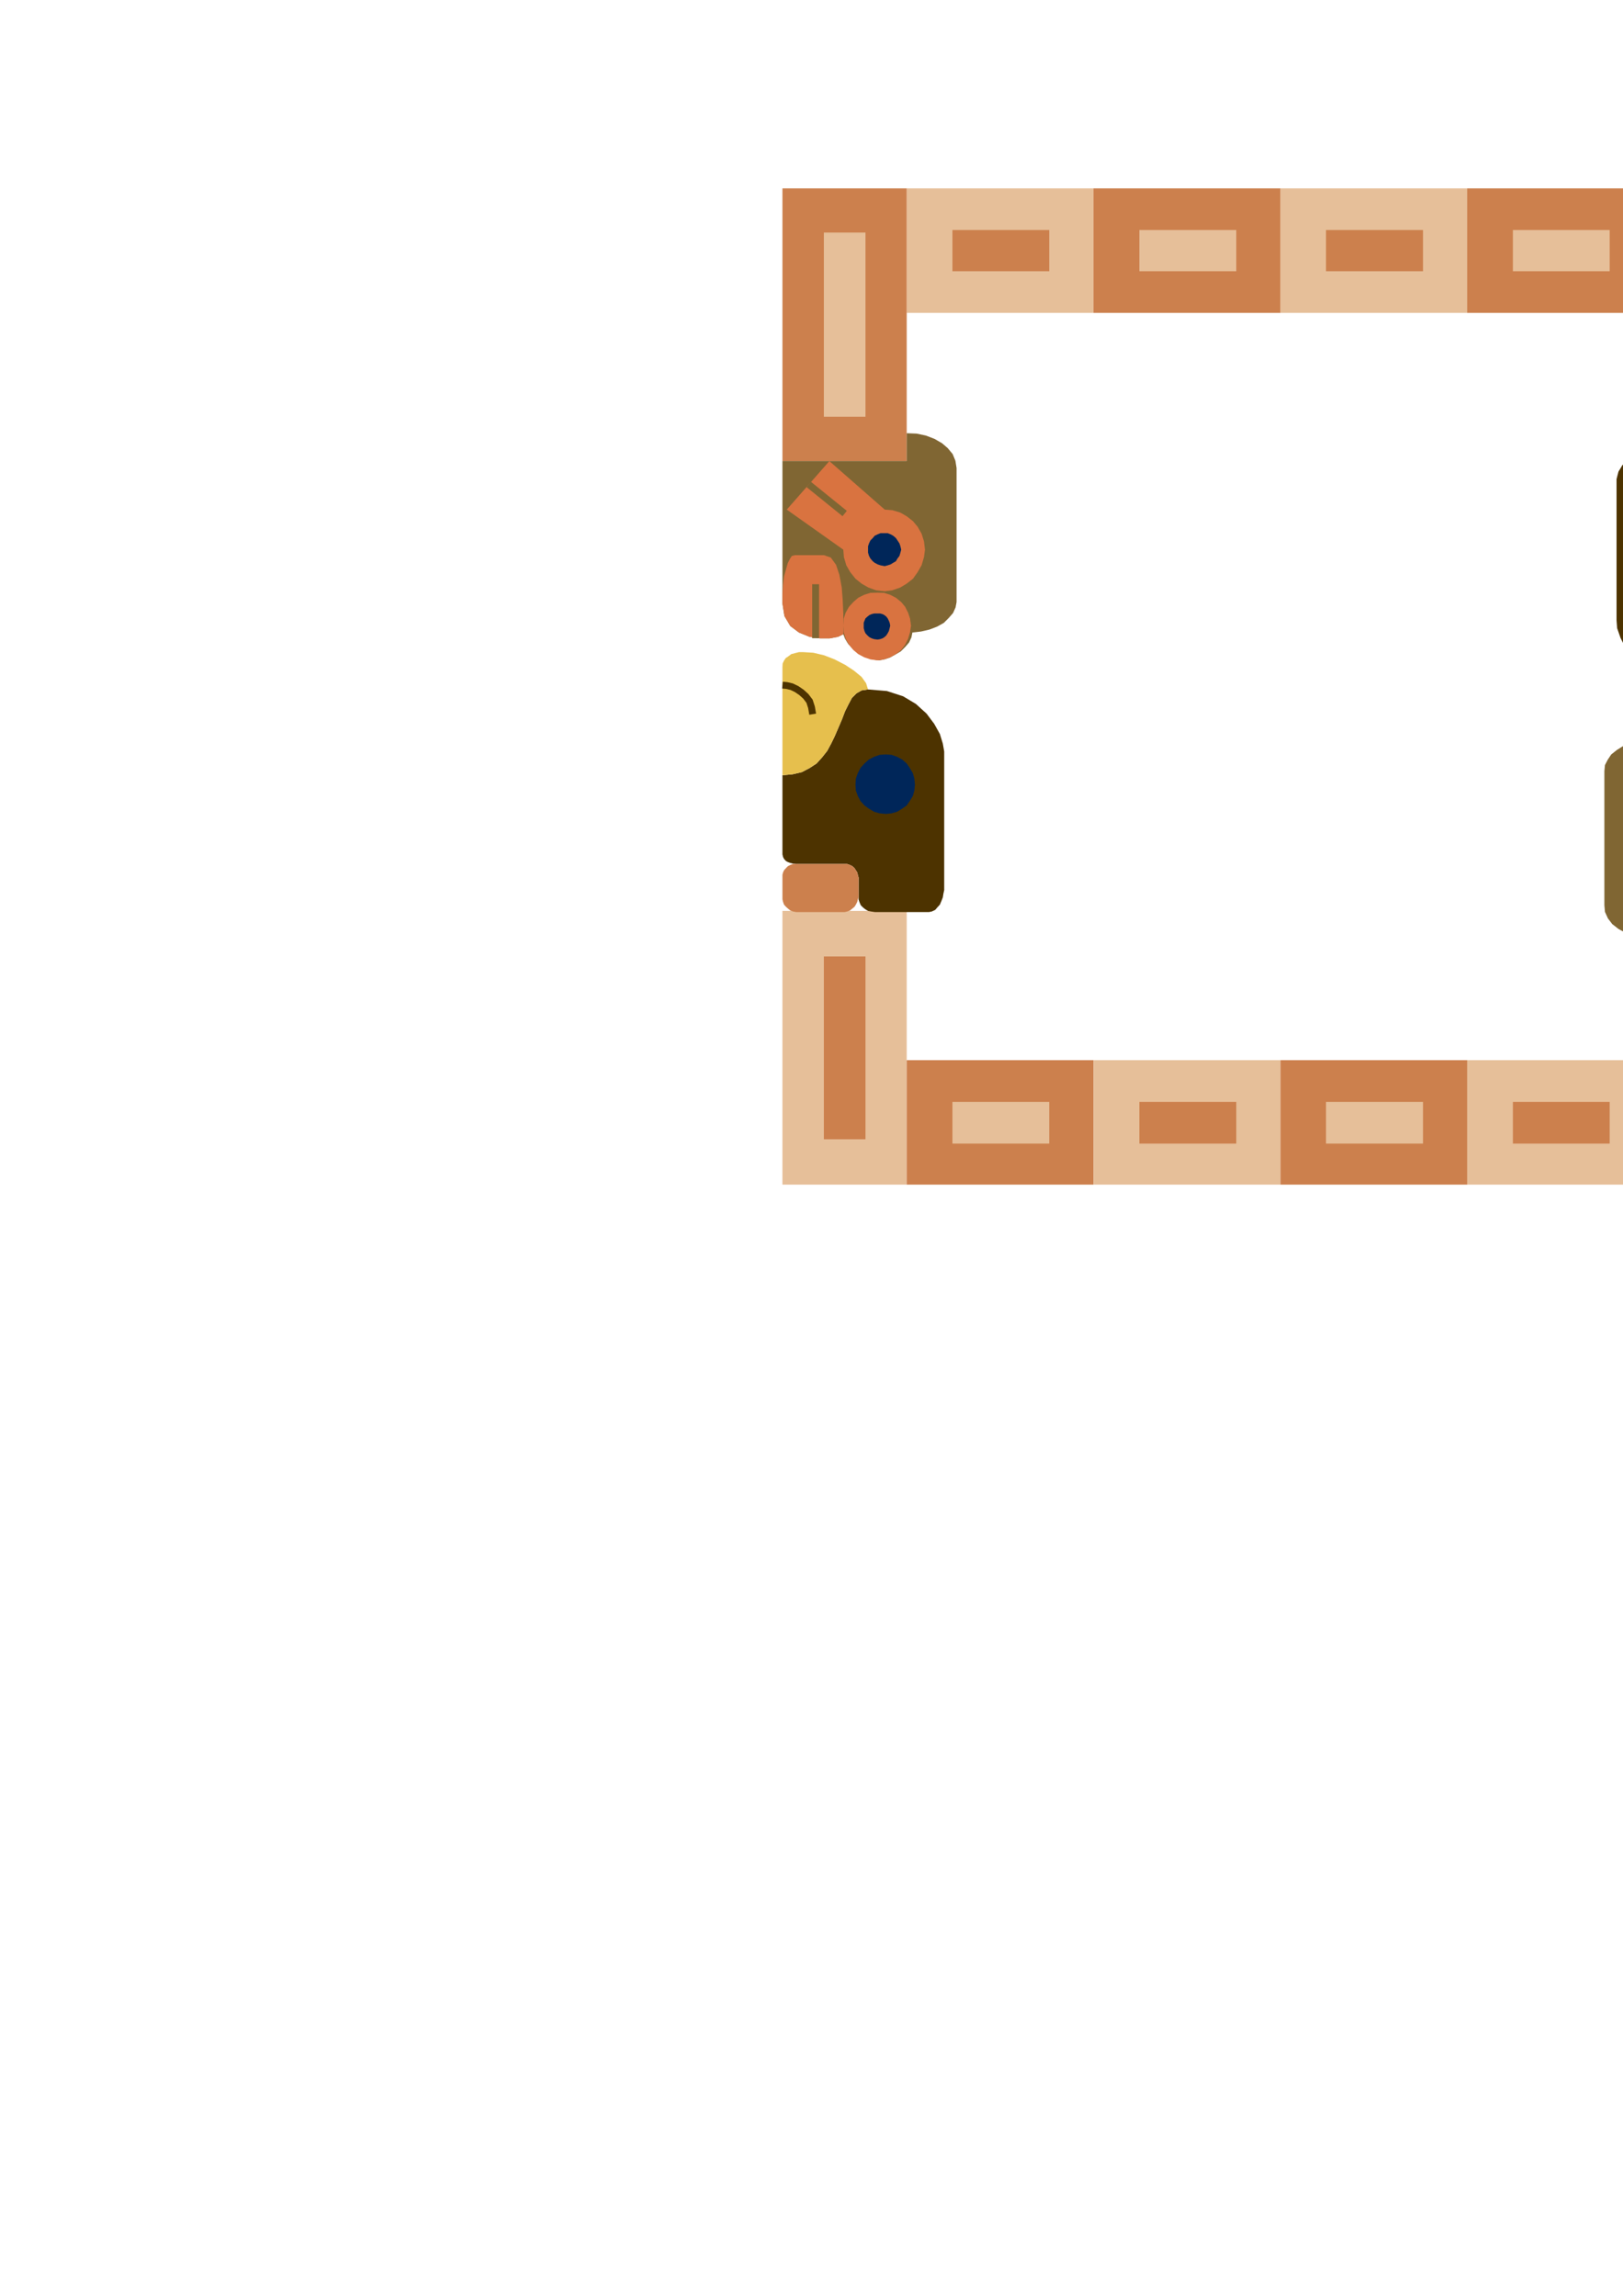 <?xml version="1.0" encoding="utf-8"?>
<!-- Created by UniConvertor 2.0rc4 (https://sk1project.net/) -->
<svg xmlns="http://www.w3.org/2000/svg" height="841.89pt" viewBox="0 0 595.276 841.89" width="595.276pt" version="1.1" xmlns:xlink="http://www.w3.org/1999/xlink" id="b9d57d61-f60f-11ea-ad57-dcc15c148e23">

<g>
	<path style="fill:#e6bf99;" d="M 469.646,434.409 L 469.646,388.761 401.03,388.761 401.03,434.409 469.646,434.409 Z" />
	<path style="fill:#e6bf99;" d="M 606.59,434.409 L 606.59,388.761 538.118,388.761 538.118,434.409 606.59,434.409 Z" />
	<path style="fill:#e6bf99;" d="M 332.558,334.041 L 286.982,334.041 286.982,434.409 332.558,434.409 332.558,334.041 Z" />
	<path style="fill:#e6bf99;" d="M 469.646,69.081 L 469.646,114.729 538.118,114.729 538.118,69.081 469.646,69.081 Z" />
	<path style="fill:#e6bf99;" d="M 332.558,69.081 L 332.558,114.729 401.03,114.729 401.03,69.081 332.558,69.081 Z" />
	<path style="fill:#e6bf99;" d="M 606.59,169.089 L 652.31,169.089 652.31,69.081 606.59,69.081 606.59,169.089 Z" />
	<path style="fill:#cc804d;" d="M 453.446,419.361 L 453.446,404.097 417.878,404.097 417.878,419.361 453.446,419.361 Z" />
	<path style="fill:#cc804d;" d="M 590.39,419.361 L 590.39,404.097 554.894,404.097 554.894,419.361 590.39,419.361 Z" />
	<path style="fill:#cc804d;" d="M 317.438,350.745 L 302.174,350.745 302.174,417.777 317.438,417.777 317.438,350.745 Z" />
	<path style="fill:#cc804d;" d="M 486.35,84.345 L 486.35,99.465 521.918,99.465 521.918,84.345 486.35,84.345 Z" />
	<path style="fill:#cc804d;" d="M 349.334,84.345 L 349.334,99.465 384.83,99.465 384.83,84.345 349.334,84.345 Z" />
	<path style="fill:#cc804d;" d="M 621.854,152.817 L 637.19,152.817 637.19,85.281 621.854,85.281 621.854,152.817 Z" />
	<path style="fill:#cc804d;" d="M 538.118,434.409 L 538.118,388.761 469.646,388.761 469.646,434.409 538.118,434.409 Z" />
	<path style="fill:#cc804d;" d="M 401.03,434.409 L 401.03,388.761 332.558,388.761 332.558,434.409 401.03,434.409 Z" />
	<path style="fill:#cc804d;" d="M 652.31,334.041 L 606.59,334.041 606.59,434.409 652.31,434.409 652.31,334.041 Z" />
	<path style="fill:#cc804d;" d="M 401.03,69.081 L 401.03,114.729 469.646,114.729 469.646,69.081 401.03,69.081 Z" />
	<path style="fill:#cc804d;" d="M 538.118,69.081 L 538.118,114.729 606.59,114.729 606.59,69.081 538.118,69.081 Z" />
	<path style="fill:#cc804d;" d="M 286.982,169.089 L 332.558,169.089 332.558,69.081 286.982,69.081 286.982,169.089 Z" />
	<path style="fill:#e6bf99;" d="M 521.918,419.361 L 521.918,404.097 486.35,404.097 486.35,419.361 521.918,419.361 Z" />
	<path style="fill:#e6bf99;" d="M 384.83,419.361 L 384.83,404.097 349.334,404.097 349.334,419.361 384.83,419.361 Z" />
	<path style="fill:#e6bf99;" d="M 637.19,350.745 L 621.854,350.745 621.854,417.777 637.19,417.777 637.19,350.745 Z" />
	<path style="fill:#e6bf99;" d="M 417.878,84.345 L 417.878,99.465 453.446,99.465 453.446,84.345 417.878,84.345 Z" />
	<path style="fill:#e6bf99;" d="M 554.894,84.345 L 554.894,99.465 590.39,99.465 590.39,84.345 554.894,84.345 Z" />
	<path style="fill:#e6bf99;" d="M 302.174,152.817 L 317.438,152.817 317.438,85.281 302.174,85.281 302.174,152.817 Z" />
	<path style="fill:#806633;" d="M 332.558,158.865 L 332.558,169.089 286.982,169.089 286.982,173.769 286.982,180.537 286.982,188.457 286.982,197.025 286.982,205.161 286.982,212.433 286.982,218.049 286.982,221.289 287.702,225.897 289.862,229.569 293.03,231.945 296.918,233.529 300.734,234.105 304.334,234.105 307.358,233.529 309.302,232.593 309.95,234.249 311.03,236.049 312.47,237.633 314.27,239.145 316.214,240.225 318.302,241.305 320.318,241.881 322.406,242.169 324.35,241.809 326.366,241.161 328.31,240.081 330.398,238.857 331.982,237.273 333.422,235.617 334.286,233.745 334.646,231.945 337.814,231.585 340.91,230.865 343.718,229.785 346.166,228.417 347.966,226.617 349.55,224.817 350.486,222.729 350.846,220.785 350.846,217.689 350.846,211.929 350.846,204.441 350.846,196.305 350.846,187.953 350.846,180.537 350.846,174.777 350.846,171.609 350.414,168.945 349.406,166.497 347.606,164.337 345.518,162.537 342.782,160.953 339.614,159.729 336.23,159.009 332.558,158.865 Z" />
	<path style="fill:#806633;" d="M 606.59,344.193 L 606.59,334.041 652.31,334.041 652.31,329.289 652.31,322.593 652.31,314.745 652.31,306.393 652.31,298.113 652.31,290.985 652.31,285.297 652.31,282.273 651.446,277.377 649.142,273.921 645.902,271.329 642.23,269.889 638.27,269.169 634.598,269.169 631.718,269.889 629.99,271.113 629.27,268.953 628.19,267.225 626.606,265.425 624.878,264.057 622.862,262.833 620.774,262.041 618.758,261.537 616.814,261.393 614.726,261.537 612.638,262.257 610.622,263.193 608.822,264.561 607.094,266.001 605.798,267.801 604.934,269.673 604.646,271.617 601.262,271.689 598.094,272.409 595.358,273.561 593.054,275.001 590.966,276.657 589.67,278.601 588.662,280.545 588.446,282.777 588.446,285.801 588.446,291.489 588.446,298.833 588.446,307.113 588.446,315.321 588.446,322.881 588.446,328.569 588.446,331.953 588.662,334.401 589.742,336.777 591.326,338.865 593.63,340.665 596.294,342.105 599.462,343.185 602.846,343.833 606.59,344.193 Z" />
	<path style="fill:#d97340;" d="M 286.982,221.289 L 287.702,225.897 289.862,229.569 293.03,231.945 296.918,233.529 300.734,234.105 304.334,234.105 307.358,233.529 309.302,232.593 309.302,229.137 309.302,224.961 309.086,220.065 308.726,215.385 307.862,210.777 306.638,207.105 304.694,204.441 302.174,203.577 300.734,203.577 299.366,203.577 297.926,203.577 296.558,203.577 294.974,203.577 293.606,203.577 292.382,203.577 291.59,203.577 290.438,203.865 289.718,204.945 288.926,206.529 288.278,208.833 287.558,211.353 287.198,214.377 286.982,217.689 286.982,221.289 Z" />
	<path style="fill:#d97340;" d="M 321.902,217.329 L 319.238,217.401 316.934,218.121 314.774,219.201 312.974,220.785 311.39,222.513 310.166,224.673 309.446,226.833 309.302,229.425 309.446,231.873 310.166,234.249 311.39,236.409 312.974,238.353 314.774,239.865 316.934,241.017 319.238,241.809 321.902,242.169 324.206,241.809 326.51,241.017 328.598,239.865 330.542,238.353 331.982,236.409 333.062,234.249 333.782,231.873 334.142,229.425 333.782,226.833 333.062,224.673 331.982,222.513 330.542,220.785 328.598,219.201 326.51,218.121 324.206,217.401 321.902,217.329 Z" />
	<path style="fill:#d97340;" d="M 309.302,201.561 L 309.518,204.297 310.382,207.249 311.822,209.769 313.766,212.217 315.998,214.017 318.518,215.457 321.326,216.465 324.494,216.825 327.23,216.465 330.182,215.457 332.558,214.017 334.862,212.217 336.59,209.769 338.03,207.249 338.894,204.297 339.254,201.561 338.894,198.537 338.03,195.729 336.59,193.209 334.862,191.121 332.558,189.321 330.182,187.953 327.23,187.089 324.494,186.873 304.19,169.089 288.566,186.873 309.302,201.561 Z" />
	<path style="fill:#d97340;" d="M 652.31,282.273 L 651.446,277.377 649.142,273.921 645.902,271.329 642.23,269.889 638.27,269.169 634.598,269.169 631.718,269.889 629.99,271.113 629.918,274.281 629.918,278.529 629.99,283.209 630.494,288.105 631.214,292.569 632.582,296.313 634.382,298.833 637.19,299.985 638.27,299.985 639.71,299.985 641.15,299.985 642.878,299.985 644.174,299.985 645.614,299.985 646.694,299.985 647.846,299.985 648.638,299.481 649.502,298.473 650.222,296.673 650.942,294.585 651.446,291.921 651.95,288.897 652.166,285.657 652.31,282.273 Z" />
	<path style="fill:#d97340;" d="M 617.246,286.233 L 619.694,285.873 622.142,285.153 624.302,284.073 626.246,282.633 627.686,280.833 628.91,278.745 629.63,276.441 629.99,274.137 629.63,271.473 628.91,269.025 627.686,266.865 626.246,265.065 624.302,263.481 622.142,262.257 619.694,261.537 617.246,261.393 614.726,261.537 612.566,262.257 610.334,263.481 608.678,265.065 607.094,266.865 606.014,269.025 605.294,271.473 605.15,274.137 605.294,276.441 606.014,278.745 607.094,280.833 608.678,282.633 610.334,284.073 612.566,285.153 614.726,285.873 617.246,286.233 Z" />
	<path style="fill:#d97340;" d="M 629.99,302.001 L 629.63,298.833 628.694,296.097 627.182,293.505 625.382,291.345 623.006,289.401 620.414,287.961 617.534,287.097 614.726,286.881 611.702,287.097 608.894,287.961 606.374,289.401 604.286,291.345 602.486,293.505 601.19,296.097 600.326,298.833 600.038,302.001 600.326,304.809 601.19,307.689 602.486,310.137 604.286,312.441 606.374,314.097 608.894,315.609 611.702,316.401 614.726,316.833 635.102,334.041 650.87,316.185 629.99,302.001 Z" />
	<path style="fill:#002659;" d="M 321.902,224.961 L 320.678,224.961 319.742,225.177 318.878,225.537 318.158,226.113 317.438,226.761 317.078,227.625 316.79,228.345 316.79,229.425 316.79,230.361 317.078,231.441 317.438,232.233 318.158,233.025 318.878,233.673 319.742,234.105 320.678,234.393 321.902,234.537 322.766,234.393 323.63,234.105 324.35,233.673 325.07,233.025 325.574,232.233 326.006,231.441 326.294,230.361 326.51,229.425 326.294,228.345 326.006,227.625 325.574,226.761 325.07,226.113 324.35,225.537 323.63,225.177 322.766,224.961 321.902,224.961 Z" />
	<path style="fill:#002659;" d="M 324.494,195.513 L 322.982,195.513 321.902,195.945 320.822,196.449 320.102,197.313 319.238,198.177 318.734,199.257 318.374,200.337 318.374,201.561 318.374,202.641 318.734,203.865 319.238,204.801 320.102,205.809 320.822,206.385 321.902,206.961 322.982,207.321 324.494,207.609 325.574,207.321 326.654,206.961 327.59,206.385 328.598,205.809 329.174,204.801 329.894,203.865 330.254,202.641 330.542,201.561 330.254,200.337 329.894,199.257 329.174,198.177 328.598,197.313 327.59,196.449 326.654,195.945 325.574,195.513 324.494,195.513 Z" />
	<path style="fill:#002659;" d="M 617.246,278.745 L 618.254,278.529 619.19,278.241 620.054,277.737 620.918,277.305 621.422,276.585 621.854,275.865 622.142,275.001 622.358,274.137 622.142,272.913 621.854,271.977 621.422,271.113 620.918,270.393 620.054,269.673 619.19,269.313 618.254,269.025 617.246,269.025 616.166,269.025 615.446,269.313 614.582,269.673 614.006,270.393 613.43,271.113 613.07,271.977 612.782,272.913 612.782,274.137 612.782,275.001 613.07,275.865 613.43,276.585 614.006,277.305 614.582,277.737 615.446,278.241 616.166,278.529 617.246,278.745 Z" />
	<path style="fill:#002659;" d="M 614.726,308.049 L 615.95,307.833 617.174,307.473 618.11,306.753 619.118,306.105 619.694,305.169 620.342,304.161 620.702,303.081 620.918,302.001 620.702,300.561 620.342,299.481 619.694,298.401 619.118,297.681 618.11,296.817 617.174,296.313 615.95,295.953 614.726,295.953 613.502,295.953 612.422,296.313 611.342,296.817 610.478,297.681 609.614,298.401 609.182,299.481 608.678,300.561 608.678,302.001 608.678,303.081 609.182,304.161 609.614,305.169 610.478,306.105 611.342,306.753 612.422,307.473 613.502,307.833 614.726,308.049 Z" />
	<path style="stroke:#806633;stroke-width:2.52;stroke-miterlimit:10.433;fill:none;" d="M 296.63,177.657 L 309.806,188.313" />
	<path style="stroke:#806633;stroke-width:2.52;stroke-miterlimit:10.433;fill:none;" d="M 299.15,214.233 L 299.15,234.033" />
	<path style="stroke:#806633;stroke-width:2.52;stroke-miterlimit:10.433;fill:none;" d="M 642.734,325.905 L 629.486,315.249" />
	<path style="stroke:#806633;stroke-width:2.52;stroke-miterlimit:10.433;fill:none;" d="M 640.214,289.401 L 640.214,269.529" />
	<path style="fill:#4d3300;" d="M 286.982,312.225 L 286.982,313.305 287.198,314.241 287.558,314.961 288.206,315.681 288.782,316.041 289.718,316.401 290.726,316.689 292.022,316.833 293.606,316.833 295.838,316.833 298.286,316.833 301.094,316.833 303.614,316.833 306.134,316.833 308.222,316.833 309.806,316.833 310.742,316.833 311.75,317.193 312.614,317.625 313.406,318.345 313.91,319.137 314.414,319.929 314.63,320.793 314.918,321.873 314.918,322.737 314.918,323.601 314.918,324.465 314.918,325.257 314.918,326.121 314.918,326.985 314.918,327.849 314.918,328.929 314.918,329.865 315.278,330.945 315.71,331.953 316.574,332.817 317.294,333.393 318.374,334.041 319.454,334.257 320.966,334.473 322.55,334.473 324.926,334.473 327.59,334.473 330.758,334.473 333.638,334.473 336.59,334.473 338.894,334.473 340.694,334.473 341.774,334.257 342.998,333.681 343.862,332.673 344.726,331.737 345.302,330.369 345.806,329.073 346.022,327.705 346.31,326.409 346.31,323.241 346.31,317.553 346.31,309.993 346.31,301.785 346.31,293.289 346.31,285.513 346.31,279.249 346.31,275.577 345.806,272.697 344.726,269.169 342.638,265.425 339.83,261.681 335.942,258.153 331.262,255.345 325.286,253.401 318.374,252.825 315.998,253.185 314.126,254.265 312.47,255.921 311.246,258.225 309.95,260.817 308.798,263.841 307.502,266.865 306.134,270.033 304.838,272.697 303.398,275.361 301.526,277.737 299.51,279.969 296.99,281.625 294.11,283.137 290.726,283.929 286.982,284.289 286.982,286.881 286.982,290.481 286.982,294.513 286.982,298.977 286.982,303.081 286.982,306.969 286.982,310.137 286.982,312.225 Z" />
	<path style="fill:#4d3300;" d="M 652.31,191.337 L 652.166,190.041 651.95,189.033 651.59,188.241 651.086,187.737 650.222,187.233 649.502,187.017 648.278,186.873 647.198,186.873 645.398,186.873 643.31,186.873 640.79,186.873 638.126,186.873 635.318,186.873 632.942,186.873 630.854,186.873 629.486,186.873 628.334,186.657 627.326,186.369 626.462,185.793 625.742,185.145 625.022,184.353 624.662,183.633 624.446,182.625 624.446,181.761 624.446,180.681 624.446,179.817 624.446,179.025 624.446,178.161 624.446,177.153 624.446,176.217 624.446,175.137 624.446,174.129 624.158,173.049 623.798,172.185 623.222,171.393 622.646,170.601 621.638,169.881 620.702,169.449 619.478,169.089 618.398,169.089 616.526,169.089 614.15,169.089 611.342,169.089 608.462,169.089 605.294,169.089 602.486,169.089 600.038,169.089 598.526,169.089 597.158,169.161 596.078,169.809 595.07,170.529 594.35,171.753 593.63,172.905 593.27,174.273 592.91,175.713 592.91,177.153 592.91,180.177 592.91,185.937 592.91,193.281 592.91,201.777 592.91,210.057 592.91,217.761 592.91,223.737 592.91,227.481 593.126,230.361 594.35,233.889 596.222,237.633 599.246,241.377 602.99,244.833 607.814,247.569 613.79,249.441 620.918,250.233 623.078,249.801 624.878,248.649 626.39,246.993 627.83,244.905 629.054,242.241 630.278,239.505 631.43,236.409 633.014,233.529 634.094,230.649 635.678,227.985 637.406,225.537 639.566,223.449 642.014,221.649 644.894,220.425 648.278,219.561 652.31,219.345 652.31,216.537 652.31,213.081 652.31,208.833 652.31,204.585 652.31,200.193 652.31,196.449 652.31,193.281 652.31,191.337 Z" />
	<path style="fill:#e6bf4d;" d="M 294.614,239.145 L 298.286,239.361 302.246,240.297 306.134,241.809 310.022,243.825 313.19,245.913 315.998,248.217 317.654,250.521 318.374,252.825 315.998,253.185 314.126,254.265 312.47,255.921 311.246,258.225 309.95,260.817 308.798,263.841 307.502,266.865 306.134,270.033 304.838,272.697 303.398,275.361 301.526,277.737 299.51,279.969 296.99,281.625 294.11,283.137 290.726,283.929 286.982,284.289 286.982,281.049 286.982,276.081 286.982,269.889 286.982,263.481 286.982,256.929 286.982,251.241 286.982,246.849 286.982,244.689 287.054,243.321 287.558,242.241 288.206,241.305 289.286,240.585 290.222,239.865 291.59,239.505 293.03,239.145 294.614,239.145 Z" />
	<path style="fill:#e6bf4d;" d="M 644.678,264.417 L 640.79,263.985 636.758,262.977 632.798,261.393 629.126,259.593 625.742,257.289 623.222,254.985 621.494,252.537 620.918,250.233 623.078,249.801 624.878,248.649 626.39,246.993 627.83,244.905 629.054,242.241 630.278,239.505 631.43,236.409 633.014,233.529 634.094,230.649 635.678,227.985 637.406,225.537 639.566,223.449 642.014,221.649 644.894,220.425 648.278,219.561 652.31,219.345 652.31,222.369 652.31,227.337 652.31,233.313 652.31,239.865 652.31,246.129 652.31,251.817 652.31,256.209 652.31,258.873 652.094,260.097 651.59,261.177 650.87,262.113 650.006,262.977 648.782,263.625 647.486,264.057 645.974,264.345 644.678,264.417 Z" />
	<path style="fill:#cc804d;" d="M 314.918,328.929 L 314.63,329.793 314.414,330.729 313.91,331.737 313.406,332.529 312.614,333.177 311.75,333.897 310.742,334.257 309.806,334.473 308.222,334.473 306.134,334.473 303.614,334.473 301.094,334.473 298.286,334.473 295.838,334.473 293.606,334.473 292.022,334.473 290.87,334.257 289.862,333.897 288.998,333.177 288.278,332.529 287.558,331.737 287.198,330.729 286.982,329.793 286.982,328.929 286.982,327.849 286.982,326.985 286.982,326.121 286.982,325.257 286.982,324.465 286.982,323.601 286.982,322.737 286.982,321.873 286.982,320.793 287.198,319.929 287.558,319.137 288.278,318.345 288.998,317.625 289.862,317.193 290.87,316.833 292.022,316.833 293.606,316.833 295.838,316.833 298.286,316.833 301.094,316.833 303.614,316.833 306.134,316.833 308.222,316.833 309.806,316.833 310.742,316.833 311.75,317.193 312.614,317.625 313.406,318.345 313.91,319.137 314.414,319.929 314.63,320.793 314.918,321.873 314.918,322.737 314.918,323.601 314.918,324.465 314.918,325.257 314.918,326.121 314.918,326.985 314.918,327.849 314.918,328.929 Z" />
	<path style="fill:#cc804d;" d="M 624.446,174.129 L 624.446,173.049 624.662,172.185 625.022,171.393 625.742,170.601 626.462,169.881 627.326,169.449 628.334,169.089 629.486,169.089 630.854,169.089 632.942,169.089 635.318,169.089 638.126,169.089 640.79,169.089 643.31,169.089 645.398,169.089 647.198,169.089 648.206,169.089 649.286,169.449 650.006,169.881 650.87,170.601 651.446,171.393 651.95,172.185 652.166,173.049 652.31,174.129 652.31,175.137 652.31,176.217 652.31,177.153 652.31,178.161 652.31,179.025 652.31,179.817 652.31,180.681 652.31,181.761 652.166,182.625 651.95,183.633 651.446,184.353 650.87,185.145 650.006,185.793 649.286,186.369 648.206,186.657 647.198,186.873 645.398,186.873 643.31,186.873 640.79,186.873 638.126,186.873 635.318,186.873 632.942,186.873 630.854,186.873 629.486,186.873 628.334,186.657 627.326,186.369 626.462,185.793 625.742,185.145 625.022,184.353 624.662,183.633 624.446,182.625 624.446,181.761 624.446,180.681 624.446,179.817 624.446,179.025 624.446,178.161 624.446,177.153 624.446,176.217 624.446,175.137 624.446,174.129 Z" />
	<path style="fill:#002659;" d="M 324.926,298.473 L 322.622,298.257 320.606,297.681 318.662,296.529 317.078,295.377 315.638,293.793 314.63,291.921 313.91,289.905 313.766,287.817 313.91,285.513 314.63,283.497 315.638,281.553 317.078,279.969 318.662,278.529 320.606,277.521 322.622,276.801 324.926,276.657 327.014,276.801 329.03,277.521 330.902,278.529 332.558,279.969 333.638,281.553 334.79,283.497 335.366,285.513 335.582,287.817 335.366,289.905 334.79,291.921 333.638,293.793 332.558,295.377 330.902,296.529 329.03,297.681 327.014,298.257 324.926,298.473 Z" />
	<path style="fill:#002659;" d="M 614.222,205.017 L 616.31,205.161 618.47,205.809 620.342,206.745 621.998,208.113 623.366,209.553 624.446,211.497 625.022,213.441 625.382,215.745 625.022,217.761 624.446,219.993 623.366,221.793 621.998,223.593 620.342,224.817 618.47,225.897 616.31,226.473 614.222,226.833 611.918,226.473 609.974,225.897 608.102,224.817 606.59,223.593 605.294,221.793 604.286,219.993 603.71,217.761 603.566,215.745 603.71,213.441 604.286,211.497 605.294,209.553 606.59,208.113 608.102,206.745 609.974,205.809 611.918,205.161 614.222,205.017 Z" />
	<path style="stroke:#4d3300;stroke-width:2.52;stroke-miterlimit:10.433;fill:none;" d="M 286.982,251.241 L 288.566,251.385 290.366,251.817 292.166,252.681 293.966,253.905 295.55,255.345 296.918,257.145 297.638,259.377 298.07,261.897" />
	<path style="stroke:#4d3300;stroke-width:2.52;stroke-miterlimit:10.433;fill:none;" d="M 652.31,252.321 L 650.51,252.105 648.782,251.601 646.838,250.737 645.182,249.657 643.454,248.073 642.23,246.273 641.366,244.113 641.15,241.665" />
</g>
</svg>